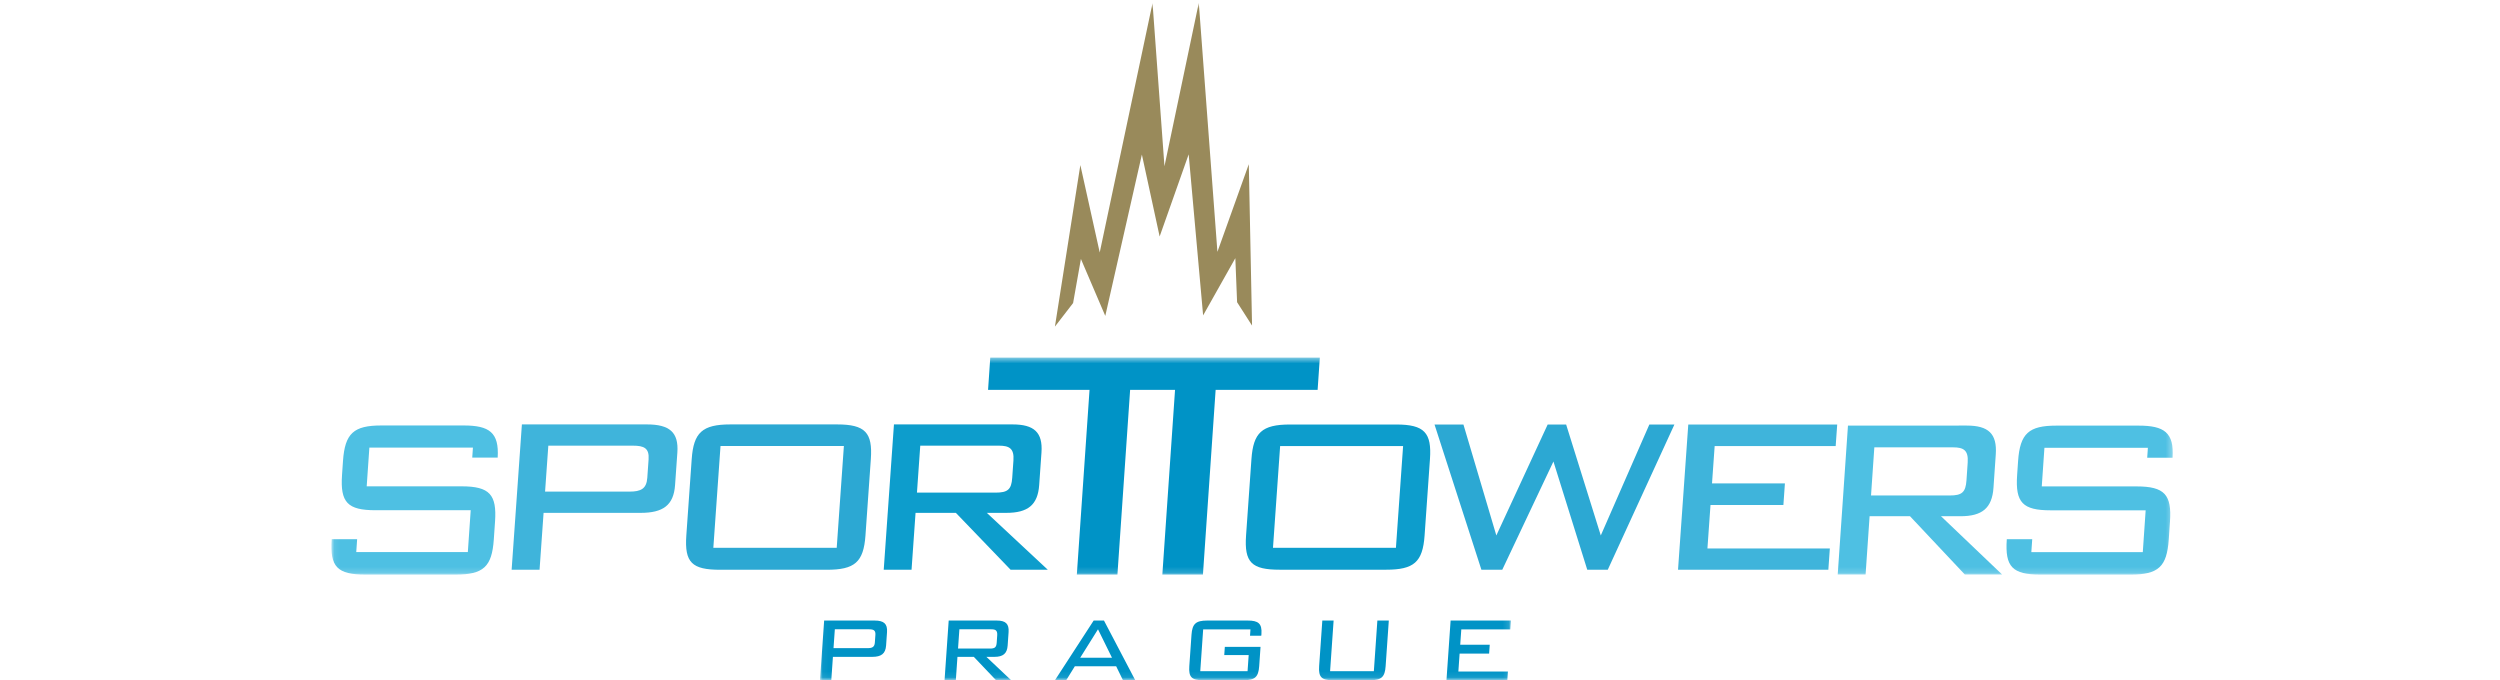 <svg width="430" height="117" xmlns="http://www.w3.org/2000/svg" xmlns:xlink="http://www.w3.org/1999/xlink"><defs><path id="a" d="M.078.507h316.641v37.327H.078z"/><path id="c" d="M.04.491h118.834v116.431H.04z"/></defs><g fill="none" fill-rule="evenodd"><g transform="translate(57 61)"><mask id="b" fill="#fff"><use xlink:href="#a"/></mask><path fill="#0093C6" mask="url(#b)" d="M137.38 6.052h7.727l-2.184 31.782h6.982l2.184-31.782h17.541l.38-5.545h-56.684l-.38 5.545H130.4l-2.185 31.782h6.982l2.184-31.782"/><path d="M312.436 16.016l-.117 1.717h4.373c.273-4.335-1.45-5.526-5.851-5.526H296.7c-4.732 0-6.263 1.331-6.59 6.105l-.165 2.418c-.325 4.712.961 6.043 5.754 6.043h16.355l-.493 7.194H292.39l.153-2.22h-4.374l-.003.042c-.324 4.713.963 6.045 5.815 6.045h15.46c4.792 0 6.261-1.332 6.585-6.045l.21-3.082c.317-4.594-.9-6.045-5.755-6.045h-16.297l.457-6.646h17.795zm-33.51-.072c1.797 0 2.662.486 2.518 2.6l-.21 3.082c-.145 2.057-.781 2.597-2.877 2.597h-13.541l.569-8.279h13.541zm-19.838 21.88h4.792l.692-10.033h6.95l9.435 10.032h6.411l-10.514-10.032h3.356c3.713 0 5.426-1.39 5.668-4.895l.395-5.741c.246-3.568-1.277-4.957-4.991-4.957H260.85l-1.763 25.625zM24.343 15.992l-.118 1.719H28.6c.272-4.337-1.45-5.53-5.855-5.53H8.591c-4.738 0-6.268 1.332-6.597 6.112l-.166 2.419c-.324 4.718.963 6.047 5.762 6.047h16.372l-.495 7.202H4.276l.152-2.219H.049l-.002.04c-.324 4.72.964 6.05 5.821 6.05h15.474c4.798 0 6.268-1.33 6.593-6.05l.212-3.084c.315-4.6-.903-6.05-5.762-6.05H6.072l.458-6.656h17.813z" fill="#4EC0E3" mask="url(#b)"/></g><path d="M218.954 94.221l1.228-17.494h21.15L240.1 94.22h-21.147zm-3.706-15.257l-.925 13.135c-.328 4.655.961 5.89 5.799 5.89h18.28c4.78 0 6.306-1.293 6.628-5.89l.924-13.135c.32-4.535-.958-5.949-5.795-5.949h-18.28c-4.84 0-6.313 1.414-6.63 5.949zm-43.446-2.31c1.792 0 2.656.47 2.51 2.537l-.21 3.008c-.142 2.002-.777 2.533-2.87 2.533h-13.515l.568-8.078h13.517zM152 98h4.785l.69-9.787h6.935L173.828 98h6.397l-10.493-9.787h3.349c3.707 0 5.416-1.358 5.658-4.777l.394-5.602c.245-3.478-1.275-4.834-4.984-4.834h-20.39L152 98z" fill="#0D9DCC"/><path d="M122.694 94.226l1.234-17.512h21.22l-1.233 17.512h-21.22zm-3.72-15.27l-.926 13.148c-.328 4.656.962 5.896 5.818 5.896h18.344c4.795 0 6.324-1.298 6.65-5.896l.925-13.148c.32-4.542-.958-5.956-5.814-5.956H125.63c-4.856 0-6.334 1.414-6.655 5.956zM254.8 97.99h3.593l8.798-18.612 5.815 18.612h3.532L288 73.015h-4.31L275.336 92.1l-5.96-19.084h-3.175l-8.83 19.084-5.66-19.084h-4.973L254.8 97.99z" fill="#2CA8D3"/><path d="M288.622 97.99h25.854l.257-3.651h-21.055l.528-7.481h12.538l.261-3.712h-12.538l.455-6.42h20.815l.263-3.71h-25.615l-1.763 24.974zm-179.78-21.336c1.923 0 2.854.413 2.716 2.36l-.224 3.185c-.134 1.885-1.127 2.357-3.049 2.357H93.753l.558-7.902h14.531zM88 98h4.804l.692-9.787h16.692c3.843 0 5.676-1.298 5.923-4.777l.395-5.602c.245-3.478-1.34-4.834-5.244-4.834H89.765L88 98z" fill="#3FB4DB"/><g transform="translate(141)"><mask id="d" fill="#fff"><use xlink:href="#c"/></mask><path fill="#998A5B" mask="url(#d)" d="M55.403 26.586l3.055 14.09 4.993-14.131 2.486 27.701 5.541-9.843.302 7.574L74.353 56l-.56-27.758-5.398 15.077L65.193.49l-5.906 28.105L57.237.533l-9.084 42.892-3.333-15.032-4.375 27.784 3.128-4.052 1.344-7.583 4.192 9.794 6.294-27.75"/><path d="M88.38 106.734h-1.942l-.547 7.844c-.13 1.889.414 2.422 2.357 2.422h6.386c1.992 0 2.566-.559 2.694-2.422l.546-7.844h-1.968l-.605 8.715h-7.528l.607-8.715zM21.462 117h1.94l.281-4.02h2.816l3.826 4.02h2.597l-4.262-4.02h1.36c1.507 0 2.2-.556 2.298-1.96l.159-2.3c.1-1.427-.515-1.986-2.022-1.986h-8.28L21.462 117zm8.038-8.762c.73 0 1.08.192 1.02 1.04l-.084 1.235c-.058.823-.315 1.04-1.166 1.04h-5.488l.231-3.315H29.5zM107.791 117h10.466l.105-1.5h-8.523l.213-3.076h5.076l.106-1.525h-5.077l.186-2.639h8.426l.105-1.526h-10.37L107.792 117zM.04 117h1.942l.28-4.02h6.752c1.554 0 2.294-.533 2.395-1.96l.159-2.3c.098-1.427-.543-1.986-2.12-1.986H.753L.039 117zm8.428-8.762c.777 0 1.155.168 1.1.967l-.092 1.308c-.054.773-.455.967-1.233.967H2.365l.227-3.242h5.875zm36.328 4.89l3.059-4.89 2.405 4.89h-5.464zM40.448 117h1.94l1.48-2.397h7.115L52.152 117h2.113l-5.382-10.266H47.11L40.448 117zm33.631-8.74l-.076 1.09H75.8l.148-.023.02-.292c.125-1.79-.544-2.301-2.366-2.301h-6.97c-1.942 0-2.564.559-2.694 2.445l-.377 5.4c-.13 1.888.39 2.421 2.358 2.421h6.97c1.943 0 2.562-.533 2.693-2.422l.23-3.316H69.67l-.098 1.406h4.202l-.193 2.781h-8.136l.5-7.189h8.135z" fill="#0093C6" mask="url(#d)"/></g></g></svg>